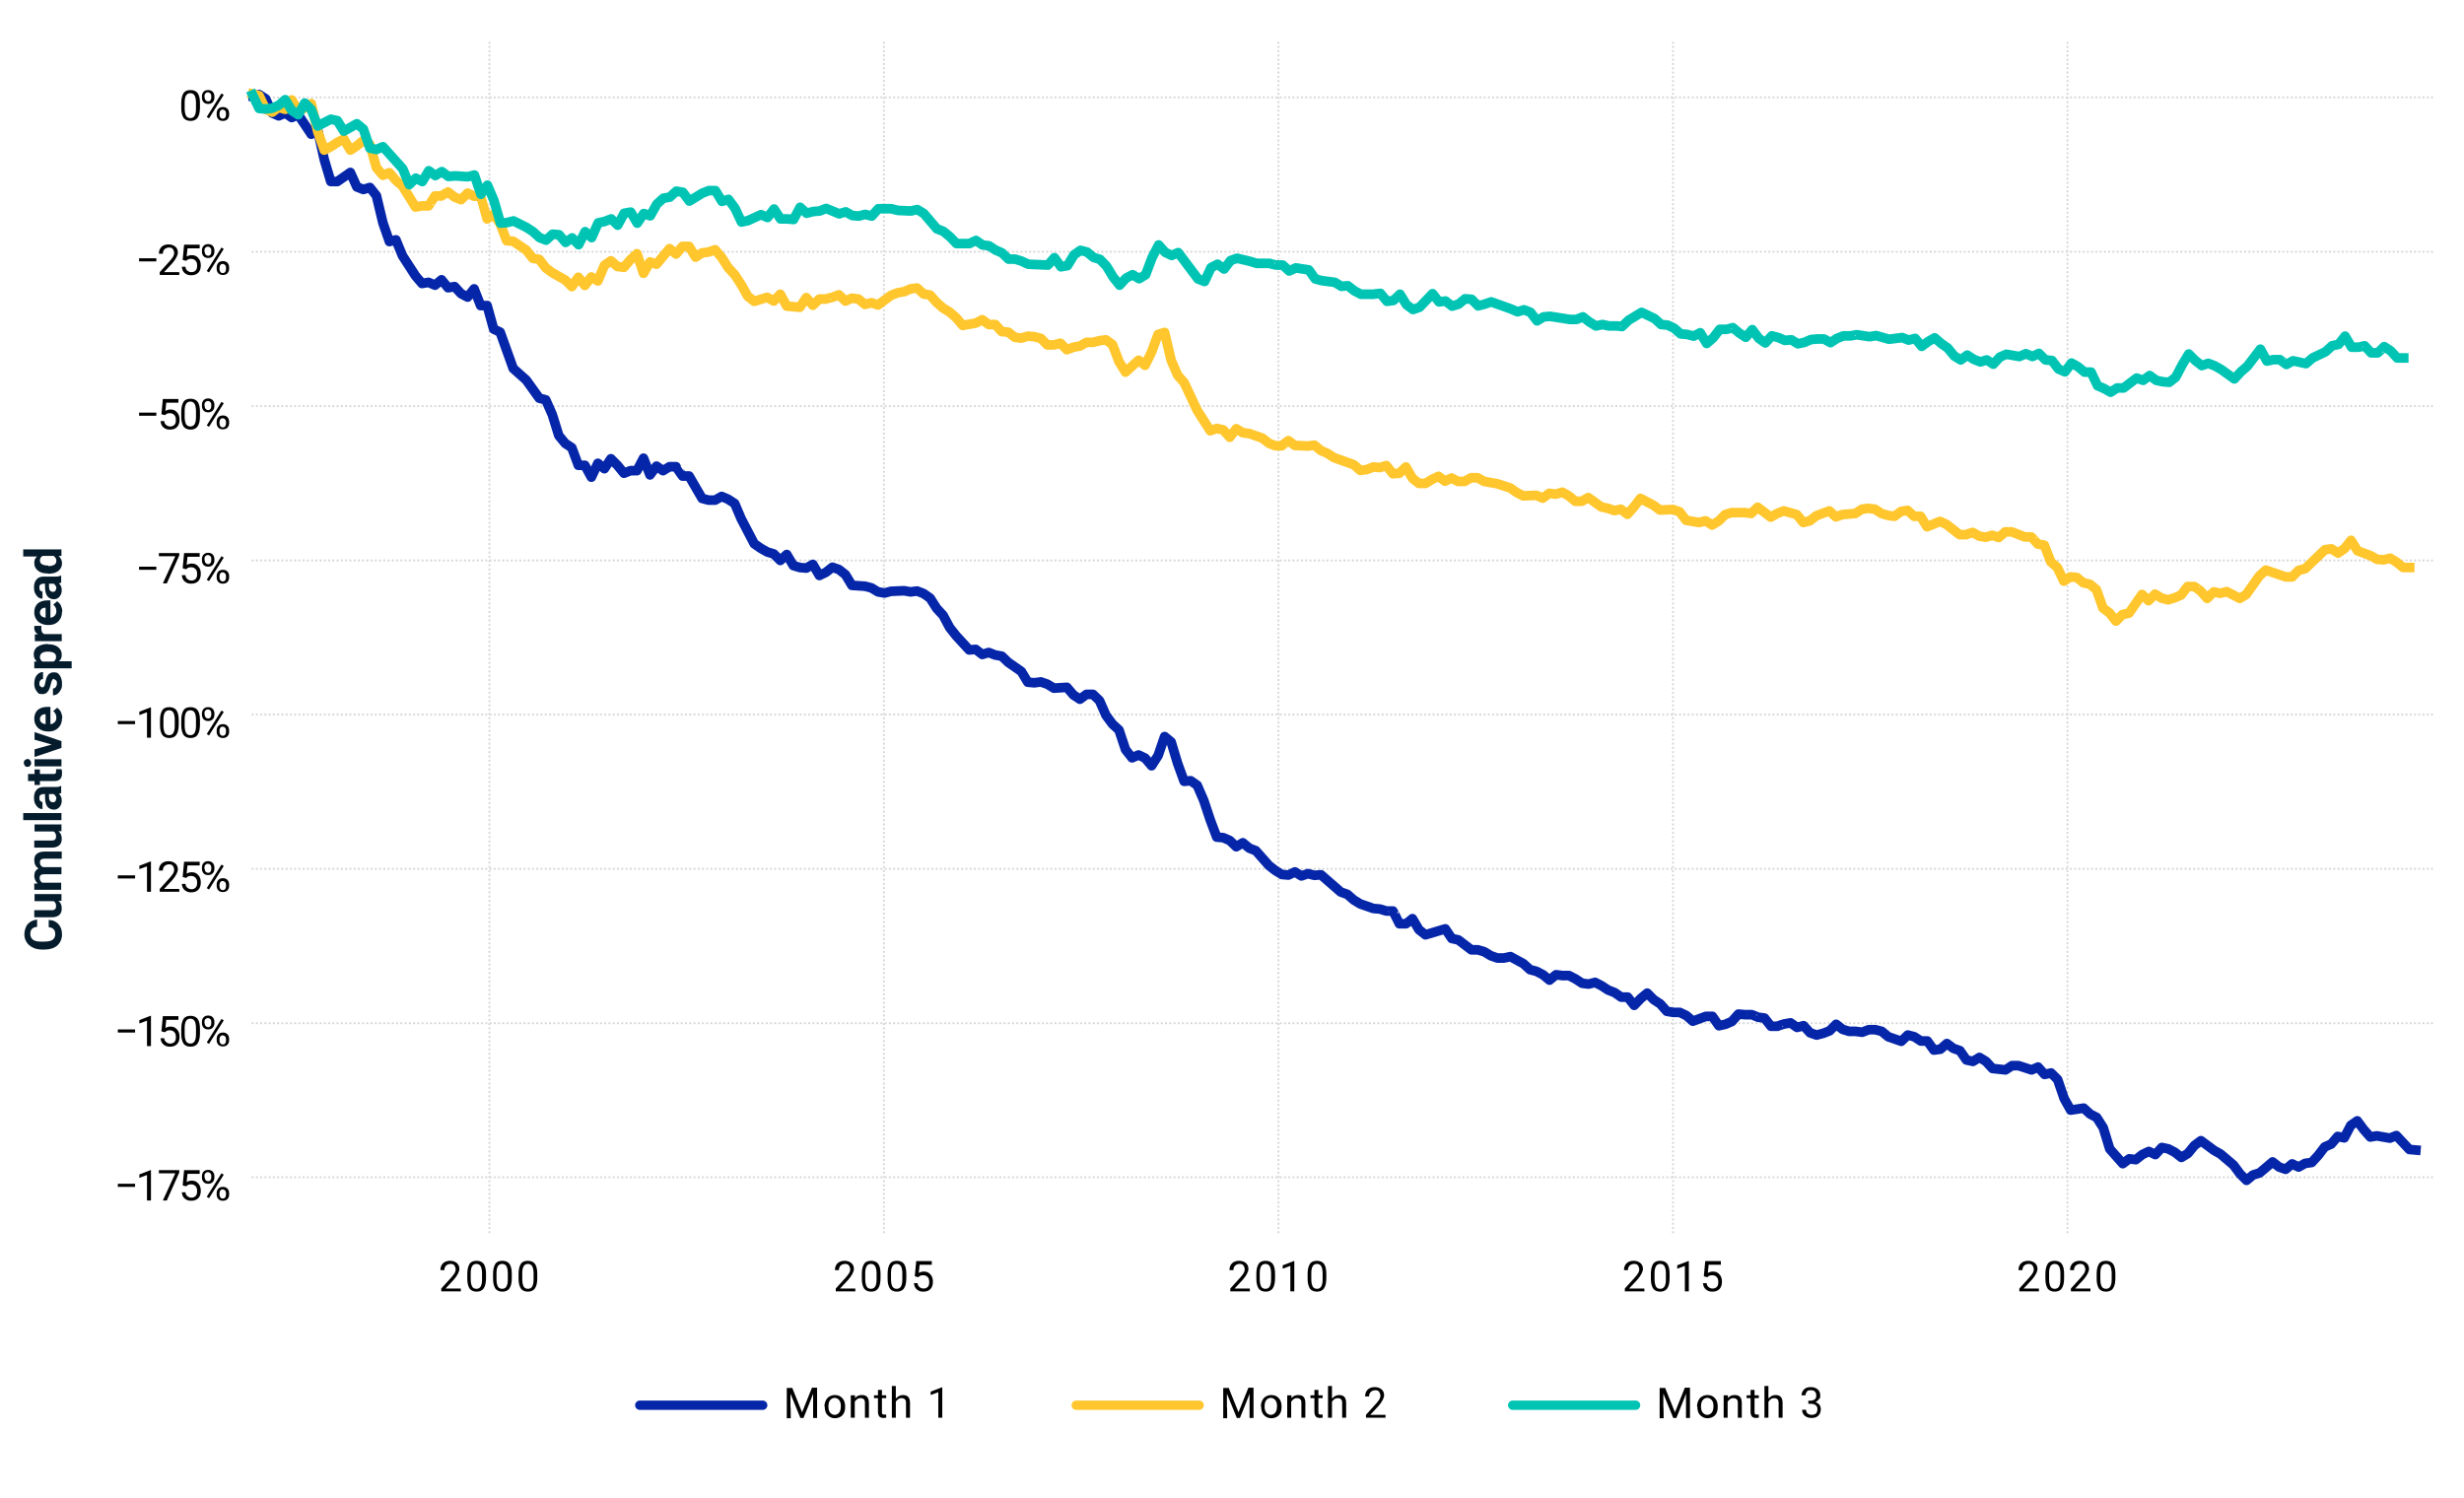 <?xml version="1.0" encoding="UTF-8"?>
<svg id="Layer_1" xmlns="http://www.w3.org/2000/svg" version="1.1" viewBox="0 0 870 529">
  <!-- Generator: Adobe Illustrator 29.1.0, SVG Export Plug-In . SVG Version: 2.1.0 Build 142)  -->
  <defs>
    <style>
      .st0, .st1, .st2, .st3, .st4, .st5, .st6 {
        fill: none;
        stroke-linejoin: round;
      }

      .st0, .st2, .st5 {
        stroke-width: 3.3px;
      }

      .st0, .st2, .st5, .st6 {
        stroke-linecap: round;
      }

      .st0, .st4 {
        stroke: #0626a9;
      }

      .st1, .st2 {
        stroke: #ffc62d;
      }

      .st1, .st3, .st4 {
        stroke-linecap: square;
        stroke-width: 3.4px;
      }

      .st7 {
        fill: #051c2c;
      }

      .st8 {
        isolation: isolate;
      }

      .st3, .st5 {
        stroke: #00c4b3;
      }

      .st6 {
        stroke: #d9d9d9;
        stroke-dasharray: 0 1.5;
        stroke-width: .8px;
      }
    </style>
  </defs>
  <g id="text_14">
    <g class="st8">
      <path class="st7" d="M17.4,324.9c1.4,0,2.5.6,3.3,1.5.8.9,1.2,2.1,1.2,3.6s-.6,2.9-1.7,3.9c-1.1.9-2.6,1.4-4.5,1.4h-.8c-1.2,0-2.3-.2-3.3-.7s-1.7-1.1-2.2-1.9c-.5-.8-.8-1.7-.8-2.8s.4-2.7,1.2-3.6,1.9-1.4,3.3-1.6v2.6c-.8,0-1.4.3-1.8.7-.4.4-.6,1-.6,1.8s.3,1.5.9,2,1.6.7,2.9.7h1c1.4,0,2.4-.2,3-.6.6-.4,1-1.1,1-2s-.2-1.4-.6-1.8-.9-.6-1.7-.7v-2.6Z"/>
      <path class="st7" d="M20.7,318.2c.8.6,1.1,1.5,1.1,2.6s-.3,1.8-.9,2.3c-.6.5-1.4.8-2.6.8h-6.2v-2.5h6.2c1,0,1.5-.5,1.5-1.4s-.3-1.5-.9-1.8h-6.7v-2.5h9.5v2.4h-1Z"/>
      <path class="st7" d="M12.2,312h1.1c-.8-.8-1.2-1.7-1.2-2.8s.5-2.1,1.5-2.5c-1-.7-1.5-1.6-1.5-2.9s.3-1.8.9-2.3c.6-.5,1.5-.8,2.7-.8h6.1v2.5h-6.1c-.5,0-.9.1-1.2.3s-.4.6-.4,1.1c0,.8.4,1.3,1.1,1.6h6.5s0,2.5,0,2.5h-6.1c-.6,0-.9.1-1.2.3s-.4.6-.4,1.1.3,1.2.9,1.6h6.7v2.5h-9.5v-2.4Z"/>
      <path class="st7" d="M20.7,293.6c.8.6,1.1,1.5,1.1,2.6s-.3,1.8-.9,2.3c-.6.5-1.4.8-2.6.8h-6.2v-2.5h6.2c1,0,1.5-.5,1.5-1.4s-.3-1.5-.9-1.8h-6.7v-2.5h9.5v2.4h-1Z"/>
      <path class="st7" d="M21.7,287.1v2.5h-13.5v-2.5h13.5Z"/>
      <path class="st7" d="M21.7,280c-.2.1-.5.2-.9.3.7.6,1,1.4,1,2.4s-.3,1.7-.8,2.3-1.2.9-2,.9-1.8-.4-2.3-1.1c-.5-.7-.8-1.8-.8-3.2v-1.2h-.5c-.4,0-.8.1-1.1.3s-.4.6-.4,1.1.1.8.3,1,.5.4.8.4v2.5c-.6,0-1.1-.2-1.5-.5s-.8-.8-1.1-1.4-.4-1.3-.4-2.1c0-1.2.3-2.1.9-2.8.6-.7,1.4-1,2.5-1h4.1c.9,0,1.6-.1,2-.4h.1v2.6ZM19.9,282.1c0-.4,0-.7-.3-1-.2-.3-.4-.6-.7-.7h-1.6v.9c0,1.3.4,1.9,1.3,2h.1c.3,0,.6-.1.8-.3s.3-.5.3-.9Z"/>
      <path class="st7" d="M9.9,273.3h2.3v-1.6h1.9v1.6h4.7c.4,0,.6,0,.8-.2s.2-.4.2-.8,0-.5,0-.7h1.9c.2.5.2,1,.2,1.5,0,1.8-.9,2.7-2.7,2.7h-5.1v1.4h-1.9v-1.4h-2.3v-2.5Z"/>
      <path class="st7" d="M9.7,270.8c-.4,0-.7-.1-.9-.4-.2-.3-.4-.6-.4-1s.1-.8.4-1,.6-.4.9-.4.7.1.9.4.4.6.4,1-.1.8-.4,1c-.2.3-.6.4-.9.4ZM21.7,268.1v2.5h-9.5v-2.5h9.5Z"/>
      <path class="st7" d="M18.6,263l-6.4-1.8v-2.7l9.5,3.2v2.4l-9.5,3.2v-2.7l6.4-1.8Z"/>
      <path class="st7" d="M21.9,253.6c0,1.4-.4,2.5-1.3,3.4-.9.9-2,1.3-3.4,1.3h-.2c-1,0-1.8-.2-2.6-.6s-1.3-.9-1.7-1.6c-.4-.7-.6-1.4-.6-2.3,0-1.3.4-2.3,1.2-3.1.8-.7,2-1.1,3.5-1.1h1v6.1c.6,0,1.1-.3,1.5-.7.4-.4.6-.9.6-1.6,0-1-.4-1.7-1.1-2.3l1.4-1.2c.5.4,1,.9,1.3,1.5.3.7.5,1.4.5,2.2ZM14.1,253.9c0,.5.2.9.5,1.2.3.3.8.5,1.5.6v-3.5h-.2c-.6,0-1,.2-1.3.5-.3.3-.5.7-.5,1.2Z"/>
      <path class="st7" d="M19.1,239.7c-.3,0-.6.2-.7.5-.2.3-.3.8-.5,1.5-.5,2.3-1.4,3.4-2.9,3.4s-1.5-.3-2.1-1.1c-.6-.7-.8-1.6-.8-2.7s.3-2.2.9-2.9c.6-.7,1.3-1.1,2.2-1.1v2.5c-.4,0-.7.1-.9.4-.2.2-.4.6-.4,1.1s0,.8.3,1,.4.4.7.4.5-.1.7-.4c.2-.3.3-.7.4-1.3s.3-1.2.4-1.6c.5-1.3,1.3-2,2.6-2s1.6.4,2.1,1.1c.5.7.8,1.7.8,2.9s-.1,1.5-.4,2.1c-.3.6-.7,1.1-1.2,1.5-.5.4-1,.5-1.6.5v-2.4c.5,0,.8-.2,1-.5s.4-.7.4-1.2,0-.9-.3-1.1c-.2-.2-.4-.4-.7-.4Z"/>
      <path class="st7" d="M17,227.5c1.5,0,2.6.3,3.5,1,.9.7,1.3,1.6,1.3,2.7s-.3,1.7-1,2.3h4.5v2.5h-13.2v-2.4h.9c-.7-.7-1.1-1.5-1.1-2.5s.4-2.1,1.3-2.7,2.1-1,3.6-1h.1ZM16.8,230.1c-.9,0-1.6.2-2,.5s-.7.8-.7,1.4.3,1.3.9,1.6h3.9c.6-.3.9-.9.9-1.7,0-1.2-1-1.8-3-1.8Z"/>
      <path class="st7" d="M14.6,221.1c0,.3,0,.7,0,.9,0,1,.3,1.6,1,1.9h6.2v2.5h-9.5v-2.4h1.1c-.9-.6-1.3-1.3-1.3-2.2s0-.5.1-.8h2.4Z"/>
      <path class="st7" d="M21.9,216c0,1.4-.4,2.5-1.3,3.4-.9.9-2,1.3-3.4,1.3h-.2c-1,0-1.8-.2-2.6-.6s-1.3-.9-1.7-1.6c-.4-.7-.6-1.4-.6-2.3,0-1.3.4-2.3,1.2-3.1.8-.7,2-1.1,3.5-1.1h1v6.1c.6,0,1.1-.3,1.5-.7.4-.4.6-.9.6-1.6,0-1-.4-1.7-1.1-2.3l1.4-1.2c.5.4,1,.9,1.3,1.5.3.7.5,1.4.5,2.2ZM14.1,216.3c0,.5.2.9.5,1.2.3.3.8.5,1.5.6v-3.5h-.2c-.6,0-1,.2-1.3.5-.3.3-.5.7-.5,1.2Z"/>
      <path class="st7" d="M21.7,205.7c-.2.1-.5.2-.9.3.7.6,1,1.4,1,2.4s-.3,1.7-.8,2.3-1.2.9-2,.9-1.8-.4-2.3-1.1c-.5-.7-.8-1.8-.8-3.2v-1.2h-.5c-.4,0-.8.1-1.1.3s-.4.6-.4,1.1.1.8.3,1,.5.4.8.4v2.5c-.6,0-1.1-.2-1.5-.5s-.8-.8-1.1-1.4-.4-1.3-.4-2.1c0-1.2.3-2.1.9-2.8.6-.7,1.4-1,2.5-1h4.1c.9,0,1.6-.1,2-.4h.1v2.6ZM19.9,207.8c0-.4,0-.7-.3-1-.2-.3-.4-.6-.7-.7h-1.6v.9c0,1.3.4,1.9,1.3,2h.1c.3,0,.6-.1.8-.3s.3-.5.3-.9Z"/>
      <path class="st7" d="M16.9,202.5c-1.5,0-2.7-.3-3.5-1-.9-.7-1.3-1.6-1.3-2.7s.3-1.7,1-2.3h-4.9v-2.5h13.5v2.3h-1c.8.8,1.2,1.6,1.2,2.6s-.4,2-1.3,2.7c-.9.7-2.1,1-3.7,1ZM17.1,199.9c.9,0,1.6-.2,2.1-.5s.7-.8.7-1.4-.3-1.3-1-1.7h-3.8c-.7.3-1,.9-1,1.6,0,1.2,1,1.8,3,1.8Z"/>
    </g>
  </g>
  <g>
    <path class="st6" d="M172.8,435.1V14"/>
    <g id="text_1">
      <g class="st8">
        <path d="M162.8,456h-7v-1l3.7-4.1c.5-.6.9-1.1,1.1-1.5.2-.4.3-.8.3-1.2s-.2-1-.5-1.4c-.3-.4-.8-.5-1.3-.5s-1.2.2-1.6.6c-.4.4-.6.9-.6,1.6h-1.4c0-1,.3-1.8.9-2.4.6-.6,1.5-.9,2.5-.9s1.8.3,2.4.8c.6.5.9,1.2.9,2.1s-.7,2.3-2,3.8l-2.9,3.1h5.4v1.1Z"/>
        <path d="M171.6,451.4c0,1.6-.3,2.8-.8,3.5-.5.8-1.4,1.2-2.5,1.2s-2-.4-2.5-1.1c-.5-.8-.8-1.9-.8-3.4v-1.8c0-1.6.3-2.7.8-3.5s1.4-1.1,2.5-1.1,2,.4,2.5,1.1c.5.7.8,1.9.8,3.4v1.8ZM170.2,449.6c0-1.1-.2-2-.5-2.5-.3-.5-.8-.8-1.5-.8s-1.2.3-1.5.8c-.3.5-.5,1.3-.5,2.4v2.2c0,1.2.2,2,.5,2.6.3.5.8.8,1.5.8s1.2-.3,1.5-.8c.3-.5.5-1.3.5-2.4v-2.2Z"/>
        <path d="M180.7,451.4c0,1.6-.3,2.8-.8,3.5-.5.8-1.4,1.2-2.5,1.2s-2-.4-2.5-1.1c-.5-.8-.8-1.9-.8-3.4v-1.8c0-1.6.3-2.7.8-3.5s1.4-1.1,2.5-1.1,2,.4,2.5,1.1c.5.7.8,1.9.8,3.4v1.8ZM179.3,449.6c0-1.1-.2-2-.5-2.5-.3-.5-.8-.8-1.5-.8s-1.2.3-1.5.8c-.3.5-.5,1.3-.5,2.4v2.2c0,1.2.2,2,.5,2.6.3.5.8.8,1.5.8s1.2-.3,1.5-.8c.3-.5.5-1.3.5-2.4v-2.2Z"/>
        <path d="M189.7,451.4c0,1.6-.3,2.8-.8,3.5-.5.8-1.4,1.2-2.5,1.2s-2-.4-2.5-1.1c-.5-.8-.8-1.9-.8-3.4v-1.8c0-1.6.3-2.7.8-3.5s1.4-1.1,2.5-1.1,2,.4,2.5,1.1c.5.7.8,1.9.8,3.4v1.8ZM188.4,449.6c0-1.1-.2-2-.5-2.5-.3-.5-.8-.8-1.5-.8s-1.2.3-1.5.8c-.3.5-.5,1.3-.5,2.4v2.2c0,1.2.2,2,.5,2.6.3.5.8.8,1.5.8s1.2-.3,1.5-.8c.3-.5.5-1.3.5-2.4v-2.2Z"/>
      </g>
    </g>
    <path class="st6" d="M312.1,435.1V14"/>
    <g id="text_2">
      <g class="st8">
        <path d="M302.1,456h-7v-1l3.7-4.1c.5-.6.9-1.1,1.1-1.5.2-.4.3-.8.3-1.2s-.2-1-.5-1.4c-.3-.4-.8-.5-1.3-.5s-1.2.2-1.6.6c-.4.4-.6.9-.6,1.6h-1.4c0-1,.3-1.8.9-2.4.6-.6,1.5-.9,2.5-.9s1.8.3,2.4.8c.6.5.9,1.2.9,2.1s-.7,2.3-2,3.8l-2.9,3.1h5.4v1.1Z"/>
        <path d="M310.9,451.4c0,1.6-.3,2.8-.8,3.5-.5.8-1.4,1.2-2.5,1.2s-2-.4-2.5-1.1c-.5-.8-.8-1.9-.8-3.4v-1.8c0-1.6.3-2.7.8-3.5s1.4-1.1,2.5-1.1,2,.4,2.5,1.1c.5.7.8,1.9.8,3.4v1.8ZM309.5,449.6c0-1.1-.2-2-.5-2.5-.3-.5-.8-.8-1.5-.8s-1.2.3-1.5.8c-.3.5-.5,1.3-.5,2.4v2.2c0,1.2.2,2,.5,2.6.3.5.8.8,1.5.8s1.2-.3,1.5-.8c.3-.5.5-1.3.5-2.4v-2.2Z"/>
        <path d="M320,451.4c0,1.6-.3,2.8-.8,3.5-.5.8-1.4,1.2-2.5,1.2s-2-.4-2.5-1.1c-.5-.8-.8-1.9-.8-3.4v-1.8c0-1.6.3-2.7.8-3.5s1.4-1.1,2.5-1.1,2,.4,2.5,1.1c.5.7.8,1.9.8,3.4v1.8ZM318.6,449.6c0-1.1-.2-2-.5-2.5-.3-.5-.8-.8-1.5-.8s-1.2.3-1.5.8c-.3.5-.5,1.3-.5,2.4v2.2c0,1.2.2,2,.5,2.6.3.5.8.8,1.5.8s1.2-.3,1.5-.8c.3-.5.5-1.3.5-2.4v-2.2Z"/>
        <path d="M323,450.6l.5-5.3h5.5v1.3h-4.3l-.3,2.9c.5-.3,1.1-.5,1.8-.5,1,0,1.7.3,2.3,1,.6.6.9,1.5.9,2.6s-.3,2-.9,2.6c-.6.6-1.4.9-2.5.9s-1.7-.3-2.3-.8c-.6-.5-.9-1.2-1-2.2h1.3c0,.6.3,1.1.7,1.4.4.3.8.5,1.4.5s1.1-.2,1.5-.6c.4-.4.5-1,.5-1.8s-.2-1.3-.6-1.7c-.4-.4-.9-.6-1.5-.6s-1.1.1-1.4.4l-.4.3-1.1-.3Z"/>
      </g>
    </g>
    <path class="st6" d="M451.4,435.1V14"/>
    <g id="text_3">
      <g class="st8">
        <path d="M441.4,456h-7v-1l3.7-4.1c.5-.6.9-1.1,1.1-1.5.2-.4.3-.8.3-1.2s-.2-1-.5-1.4c-.3-.4-.8-.5-1.3-.5s-1.2.2-1.6.6c-.4.4-.6.9-.6,1.6h-1.4c0-1,.3-1.8.9-2.4.6-.6,1.5-.9,2.5-.9s1.8.3,2.4.8c.6.5.9,1.2.9,2.1s-.7,2.3-2,3.8l-2.9,3.1h5.4v1.1Z"/>
        <path d="M450.2,451.4c0,1.6-.3,2.8-.8,3.5-.5.8-1.4,1.2-2.5,1.2s-2-.4-2.5-1.1c-.5-.8-.8-1.9-.8-3.4v-1.8c0-1.6.3-2.7.8-3.5s1.4-1.1,2.5-1.1,2,.4,2.5,1.1c.5.7.8,1.9.8,3.4v1.8ZM448.8,449.6c0-1.1-.2-2-.5-2.5-.3-.5-.8-.8-1.5-.8s-1.2.3-1.5.8c-.3.5-.5,1.3-.5,2.4v2.2c0,1.2.2,2,.5,2.6.3.5.8.8,1.5.8s1.2-.3,1.5-.8c.3-.5.5-1.3.5-2.4v-2.2Z"/>
        <path d="M457,456h-1.4v-9l-2.7,1v-1.2l3.9-1.5h.2v10.7Z"/>
        <path d="M468.3,451.4c0,1.6-.3,2.8-.8,3.5-.5.8-1.4,1.2-2.5,1.2s-2-.4-2.5-1.1c-.5-.8-.8-1.9-.8-3.4v-1.8c0-1.6.3-2.7.8-3.5s1.4-1.1,2.5-1.1,2,.4,2.5,1.1c.5.7.8,1.9.8,3.4v1.8ZM467,449.6c0-1.1-.2-2-.5-2.5-.3-.5-.8-.8-1.5-.8s-1.2.3-1.5.8c-.3.5-.5,1.3-.5,2.4v2.2c0,1.2.2,2,.5,2.6.3.5.8.8,1.5.8s1.2-.3,1.5-.8c.3-.5.5-1.3.5-2.4v-2.2Z"/>
      </g>
    </g>
    <path class="st6" d="M590.7,435.1V14"/>
    <g id="text_4">
      <g class="st8">
        <path d="M580.7,456h-7v-1l3.7-4.1c.5-.6.9-1.1,1.1-1.5.2-.4.3-.8.3-1.2s-.2-1-.5-1.4c-.3-.4-.8-.5-1.3-.5s-1.2.2-1.6.6c-.4.4-.6.9-.6,1.6h-1.4c0-1,.3-1.8.9-2.4.6-.6,1.5-.9,2.5-.9s1.8.3,2.4.8c.6.5.9,1.2.9,2.1s-.7,2.3-2,3.8l-2.9,3.1h5.4v1.1Z"/>
        <path d="M589.5,451.4c0,1.6-.3,2.8-.8,3.5-.5.8-1.4,1.2-2.5,1.2s-2-.4-2.5-1.1c-.5-.8-.8-1.9-.8-3.4v-1.8c0-1.6.3-2.7.8-3.5s1.4-1.1,2.5-1.1,2,.4,2.5,1.1c.5.7.8,1.9.8,3.4v1.8ZM588.2,449.6c0-1.1-.2-2-.5-2.5-.3-.5-.8-.8-1.5-.8s-1.2.3-1.5.8c-.3.5-.5,1.3-.5,2.4v2.2c0,1.2.2,2,.5,2.6.3.5.8.8,1.5.8s1.2-.3,1.5-.8c.3-.5.5-1.3.5-2.4v-2.2Z"/>
        <path d="M596.3,456h-1.4v-9l-2.7,1v-1.2l3.9-1.5h.2v10.7Z"/>
        <path d="M601.6,450.6l.5-5.3h5.5v1.3h-4.3l-.3,2.9c.5-.3,1.1-.5,1.8-.5,1,0,1.7.3,2.3,1,.6.6.9,1.5.9,2.6s-.3,2-.9,2.6c-.6.6-1.4.9-2.5.9s-1.7-.3-2.3-.8c-.6-.5-.9-1.2-1-2.2h1.3c0,.6.3,1.1.7,1.4.4.3.8.5,1.4.5s1.1-.2,1.5-.6c.4-.4.5-1,.5-1.8s-.2-1.3-.6-1.7c-.4-.4-.9-.6-1.5-.6s-1.1.1-1.4.4l-.4.3-1.1-.3Z"/>
      </g>
    </g>
    <path class="st6" d="M730,435.1V14"/>
    <g id="text_5">
      <g class="st8">
        <path d="M720,456h-7v-1l3.7-4.1c.5-.6.9-1.1,1.1-1.5.2-.4.3-.8.3-1.2s-.2-1-.5-1.4c-.3-.4-.8-.5-1.3-.5s-1.2.2-1.6.6c-.4.4-.6.9-.6,1.6h-1.4c0-1,.3-1.8.9-2.4.6-.6,1.5-.9,2.5-.9s1.8.3,2.4.8c.6.5.9,1.2.9,2.1s-.7,2.3-2,3.8l-2.9,3.1h5.4v1.1Z"/>
        <path d="M728.8,451.4c0,1.6-.3,2.8-.8,3.5-.5.8-1.4,1.2-2.5,1.2s-2-.4-2.5-1.1c-.5-.8-.8-1.9-.8-3.4v-1.8c0-1.6.3-2.7.8-3.5s1.4-1.1,2.5-1.1,2,.4,2.5,1.1c.5.7.8,1.9.8,3.4v1.8ZM727.5,449.6c0-1.1-.2-2-.5-2.5-.3-.5-.8-.8-1.5-.8s-1.2.3-1.5.8c-.3.5-.5,1.3-.5,2.4v2.2c0,1.2.2,2,.5,2.6.3.5.8.8,1.5.8s1.2-.3,1.5-.8c.3-.5.5-1.3.5-2.4v-2.2Z"/>
        <path d="M738.2,456h-7v-1l3.7-4.1c.5-.6.9-1.1,1.1-1.5.2-.4.3-.8.3-1.2s-.2-1-.5-1.4c-.3-.4-.8-.5-1.3-.5s-1.2.2-1.6.6c-.4.4-.6.9-.6,1.6h-1.4c0-1,.3-1.8.9-2.4.6-.6,1.5-.9,2.5-.9s1.8.3,2.4.8c.6.5.9,1.2.9,2.1s-.7,2.3-2,3.8l-2.9,3.1h5.4v1.1Z"/>
        <path d="M746.9,451.4c0,1.6-.3,2.8-.8,3.5-.5.8-1.4,1.2-2.5,1.2s-2-.4-2.5-1.1c-.5-.8-.8-1.9-.8-3.4v-1.8c0-1.6.3-2.7.8-3.5s1.4-1.1,2.5-1.1,2,.4,2.5,1.1c.5.7.8,1.9.8,3.4v1.8ZM745.6,449.6c0-1.1-.2-2-.5-2.5-.3-.5-.8-.8-1.5-.8s-1.2.3-1.5.8c-.3.5-.5,1.3-.5,2.4v2.2c0,1.2.2,2,.5,2.6.3.5.8.8,1.5.8s1.2-.3,1.5-.8c.3-.5.5-1.3.5-2.4v-2.2Z"/>
      </g>
    </g>
    <path class="st6" d="M89.2,415.7h770.8"/>
    <g id="text_6">
      <g class="st8">
        <path d="M47.7,419.1h-6.1v-1.1h6.1v1.1Z"/>
        <path d="M53.3,423.9h-1.4v-9l-2.7,1v-1.2l3.9-1.5h.2v10.7Z"/>
        <path d="M63.3,414l-4.4,9.9h-1.4l4.4-9.6h-5.8v-1.1h7.2v.8Z"/>
        <path d="M64.5,418.5l.5-5.3h5.5v1.3h-4.3l-.3,2.9c.5-.3,1.1-.5,1.8-.5,1,0,1.7.3,2.3,1,.6.6.9,1.5.9,2.6s-.3,2-.9,2.6c-.6.6-1.4.9-2.5.9s-1.7-.3-2.3-.8c-.6-.5-.9-1.2-1-2.2h1.3c0,.6.3,1.1.7,1.4.4.3.8.5,1.4.5s1.1-.2,1.5-.6c.4-.4.5-1,.5-1.8s-.2-1.3-.6-1.7c-.4-.4-.9-.6-1.5-.6s-1.1.1-1.4.4l-.4.3-1.1-.3Z"/>
        <path d="M71.3,415.3c0-.6.2-1.2.6-1.6.4-.4.9-.6,1.6-.6s1.2.2,1.6.6c.4.4.6,1,.6,1.6v.5c0,.6-.2,1.2-.6,1.6s-.9.6-1.6.6-1.2-.2-1.6-.6c-.4-.4-.6-1-.6-1.6v-.5ZM72.3,415.8c0,.4.1.7.3.9.2.2.5.4.9.4s.6-.1.8-.4c.2-.2.3-.6.3-1v-.5c0-.4-.1-.7-.3-.9s-.5-.4-.9-.4-.6.1-.9.4-.3.6-.3,1v.5ZM73.8,423.1l-.8-.5,5.2-8.3.8.5-5.2,8.3ZM76.5,421.3c0-.6.2-1.2.6-1.6.4-.4.9-.6,1.6-.6s1.2.2,1.6.6.6,1,.6,1.6v.5c0,.6-.2,1.2-.6,1.6-.4.4-.9.6-1.6.6s-1.2-.2-1.6-.6c-.4-.4-.6-1-.6-1.6v-.5ZM77.5,421.8c0,.4.1.7.3,1s.5.4.9.4.6-.1.8-.4c.2-.2.3-.6.3-1v-.5c0-.4-.1-.7-.3-.9-.2-.2-.5-.4-.9-.4s-.6.1-.8.4c-.2.2-.3.6-.3,1v.5Z"/>
      </g>
    </g>
    <path class="st6" d="M89.2,361.3h770.8"/>
    <g>
      <path d="M47.7,364.6h-6.1v-1.1h6.1v1.1Z"/>
      <path d="M53.3,369.4h-1.4v-9l-2.7,1v-1.2l3.9-1.5h.2v10.7Z"/>
      <path d="M57,364.1l.5-5.3h5.5v1.3h-4.3l-.3,2.9c.5-.3,1.1-.5,1.8-.5,1,0,1.7.3,2.3,1,.6.6.9,1.5.9,2.6s-.3,2-.9,2.6c-.6.6-1.4.9-2.5.9s-1.7-.3-2.3-.8c-.6-.5-.9-1.2-1-2.2h1.3c0,.6.3,1.1.7,1.4.4.3.8.5,1.4.5s1.1-.2,1.5-.6c.4-.4.5-1,.5-1.8s-.2-1.3-.6-1.7c-.4-.4-.9-.6-1.5-.6s-1.1.1-1.4.4l-.4.3-1.1-.3Z"/>
      <path d="M70.6,364.9c0,1.6-.3,2.8-.8,3.5-.5.8-1.4,1.2-2.5,1.2s-2-.4-2.5-1.1c-.5-.8-.8-1.9-.8-3.4v-1.8c0-1.6.3-2.7.8-3.5s1.4-1.1,2.5-1.1,2,.4,2.5,1.1c.5.7.8,1.9.8,3.4v1.8ZM69.2,363c0-1.1-.2-2-.5-2.5-.3-.5-.8-.8-1.5-.8s-1.2.3-1.5.8c-.3.5-.5,1.3-.5,2.4v2.2c0,1.2.2,2,.5,2.6.3.5.8.8,1.5.8s1.2-.3,1.5-.8c.3-.5.5-1.3.5-2.4v-2.2Z"/>
      <path d="M71.3,360.8c0-.6.2-1.2.6-1.6.4-.4.9-.6,1.6-.6s1.2.2,1.6.6c.4.4.6,1,.6,1.6v.5c0,.6-.2,1.2-.6,1.6s-.9.6-1.6.6-1.2-.2-1.6-.6c-.4-.4-.6-1-.6-1.6v-.5ZM72.3,361.4c0,.4.1.7.3.9.2.2.5.4.9.4s.6-.1.8-.4c.2-.2.3-.6.3-1v-.5c0-.4-.1-.7-.3-.9s-.5-.4-.9-.4-.6.1-.9.4-.3.6-.3,1v.5ZM73.8,368.6l-.8-.5,5.2-8.3.8.5-5.2,8.3ZM76.5,366.8c0-.6.2-1.2.6-1.6.4-.4.9-.6,1.6-.6s1.2.2,1.6.6.6,1,.6,1.6v.5c0,.6-.2,1.2-.6,1.6-.4.4-.9.6-1.6.6s-1.2-.2-1.6-.6c-.4-.4-.6-1-.6-1.6v-.5ZM77.5,367.4c0,.4.1.7.3,1s.5.4.9.4.6-.1.8-.4c.2-.2.3-.6.3-1v-.5c0-.4-.1-.7-.3-.9-.2-.2-.5-.4-.9-.4s-.6.1-.8.4c-.2.2-.3.6-.3,1v.5Z"/>
    </g>
    <path class="st6" d="M89.2,306.8h770.8"/>
    <g id="text_8">
      <g class="st8">
        <path d="M47.7,310.2h-6.1v-1.1h6.1v1.1Z"/>
        <path d="M53.3,314.9h-1.4v-9l-2.7,1v-1.2l3.9-1.5h.2v10.7Z"/>
        <path d="M63.4,314.9h-7v-1l3.7-4.1c.5-.6.9-1.1,1.1-1.5.2-.4.3-.8.3-1.2s-.2-1-.5-1.4c-.3-.4-.8-.5-1.3-.5s-1.2.2-1.6.6c-.4.4-.6.9-.6,1.6h-1.4c0-1,.3-1.8.9-2.4.6-.6,1.5-.9,2.5-.9s1.8.3,2.4.8c.6.5.9,1.2.9,2.1s-.7,2.3-2,3.8l-2.9,3.1h5.4v1.1Z"/>
        <path d="M64.5,309.6l.5-5.3h5.5v1.3h-4.3l-.3,2.9c.5-.3,1.1-.5,1.8-.5,1,0,1.7.3,2.3,1,.6.6.9,1.5.9,2.6s-.3,2-.9,2.6c-.6.6-1.4.9-2.5.9s-1.7-.3-2.3-.8c-.6-.5-.9-1.2-1-2.2h1.3c0,.6.3,1.1.7,1.4.4.3.8.5,1.4.5s1.1-.2,1.5-.6c.4-.4.5-1,.5-1.8s-.2-1.3-.6-1.7c-.4-.4-.9-.6-1.5-.6s-1.1.1-1.4.4l-.4.3-1.1-.3Z"/>
        <path d="M71.3,306.3c0-.6.2-1.2.6-1.6.4-.4.9-.6,1.6-.6s1.2.2,1.6.6c.4.4.6,1,.6,1.6v.5c0,.6-.2,1.2-.6,1.6s-.9.6-1.6.6-1.2-.2-1.6-.6c-.4-.4-.6-1-.6-1.6v-.5ZM72.3,306.9c0,.4.1.7.3.9.2.2.5.4.9.4s.6-.1.8-.4c.2-.2.3-.6.3-1v-.5c0-.4-.1-.7-.3-.9s-.5-.4-.9-.4-.6.1-.9.4-.3.6-.3,1v.5ZM73.8,314.1l-.8-.5,5.2-8.3.8.5-5.2,8.3ZM76.5,312.3c0-.6.2-1.2.6-1.6.4-.4.9-.6,1.6-.6s1.2.2,1.6.6.6,1,.6,1.6v.5c0,.6-.2,1.2-.6,1.6-.4.4-.9.6-1.6.6s-1.2-.2-1.6-.6c-.4-.4-.6-1-.6-1.6v-.5ZM77.5,312.9c0,.4.1.7.3,1s.5.4.9.4.6-.1.8-.4c.2-.2.3-.6.3-1v-.5c0-.4-.1-.7-.3-.9-.2-.2-.5-.4-.9-.4s-.6.1-.8.4c-.2.2-.3.6-.3,1v.5Z"/>
      </g>
    </g>
    <path class="st6" d="M89.2,252.3h770.8"/>
    <g id="text_9">
      <g class="st8">
        <path d="M47.7,255.7h-6.1v-1.1h6.1v1.1Z"/>
        <path d="M53.3,260.5h-1.4v-9l-2.7,1v-1.2l3.9-1.5h.2v10.7Z"/>
        <path d="M63.1,255.9c0,1.6-.3,2.8-.8,3.5-.5.8-1.4,1.2-2.5,1.2s-2-.4-2.5-1.1c-.5-.8-.8-1.9-.8-3.4v-1.8c0-1.6.3-2.7.8-3.5s1.4-1.1,2.5-1.1,2,.4,2.5,1.1c.5.7.8,1.9.8,3.4v1.8ZM61.7,254.1c0-1.1-.2-2-.5-2.5-.3-.5-.8-.8-1.5-.8s-1.2.3-1.5.8c-.3.5-.5,1.3-.5,2.4v2.2c0,1.2.2,2,.5,2.6.3.5.8.8,1.5.8s1.2-.3,1.5-.8c.3-.5.5-1.3.5-2.4v-2.2Z"/>
        <path d="M70.6,255.9c0,1.6-.3,2.8-.8,3.5-.5.8-1.4,1.2-2.5,1.2s-2-.4-2.5-1.1c-.5-.8-.8-1.9-.8-3.4v-1.8c0-1.6.3-2.7.8-3.5s1.4-1.1,2.5-1.1,2,.4,2.5,1.1c.5.7.8,1.9.8,3.4v1.8ZM69.2,254.1c0-1.1-.2-2-.5-2.5-.3-.5-.8-.8-1.5-.8s-1.2.3-1.5.8c-.3.5-.5,1.3-.5,2.4v2.2c0,1.2.2,2,.5,2.6.3.5.8.8,1.5.8s1.2-.3,1.5-.8c.3-.5.5-1.3.5-2.4v-2.2Z"/>
        <path d="M71.3,251.9c0-.6.2-1.2.6-1.6.4-.4.9-.6,1.6-.6s1.2.2,1.6.6c.4.4.6,1,.6,1.6v.5c0,.6-.2,1.2-.6,1.6s-.9.6-1.6.6-1.2-.2-1.6-.6c-.4-.4-.6-1-.6-1.6v-.5ZM72.3,252.4c0,.4.1.7.3.9.2.2.5.4.9.4s.6-.1.8-.4c.2-.2.3-.6.3-1v-.5c0-.4-.1-.7-.3-.9s-.5-.4-.9-.4-.6.1-.9.4-.3.6-.3,1v.5ZM73.8,259.7l-.8-.5,5.2-8.3.8.5-5.2,8.3ZM76.5,257.9c0-.6.2-1.2.6-1.6.4-.4.9-.6,1.6-.6s1.2.2,1.6.6.6,1,.6,1.6v.5c0,.6-.2,1.2-.6,1.6-.4.4-.9.6-1.6.6s-1.2-.2-1.6-.6c-.4-.4-.6-1-.6-1.6v-.5ZM77.5,258.4c0,.4.1.7.3,1s.5.4.9.4.6-.1.8-.4c.2-.2.3-.6.3-1v-.5c0-.4-.1-.7-.3-.9-.2-.2-.5-.4-.9-.4s-.6.1-.8.4c-.2.2-.3.6-.3,1v.5Z"/>
      </g>
    </g>
    <path class="st6" d="M89.2,197.9h770.8"/>
    <g id="text_10">
      <g class="st8">
        <path d="M55.2,201.2h-6.1v-1.1h6.1v1.1Z"/>
        <path d="M63.3,196.1l-4.4,9.9h-1.4l4.4-9.6h-5.8v-1.1h7.2v.8Z"/>
        <path d="M64.5,200.6l.5-5.3h5.5v1.3h-4.3l-.3,2.9c.5-.3,1.1-.5,1.8-.5,1,0,1.7.3,2.3,1,.6.6.9,1.5.9,2.6s-.3,2-.9,2.6c-.6.6-1.4.9-2.5.9s-1.7-.3-2.3-.8c-.6-.5-.9-1.2-1-2.2h1.3c0,.6.3,1.1.7,1.4.4.3.8.5,1.4.5s1.1-.2,1.5-.6c.4-.4.5-1,.5-1.8s-.2-1.3-.6-1.7c-.4-.4-.9-.6-1.5-.6s-1.1.1-1.4.4l-.4.3-1.1-.3Z"/>
        <path d="M71.3,197.4c0-.6.2-1.2.6-1.6.4-.4.9-.6,1.6-.6s1.2.2,1.6.6c.4.4.6,1,.6,1.6v.5c0,.6-.2,1.2-.6,1.6s-.9.6-1.6.6-1.2-.2-1.6-.6c-.4-.4-.6-1-.6-1.6v-.5ZM72.3,197.9c0,.4.1.7.3.9.2.2.5.4.9.4s.6-.1.8-.4c.2-.2.3-.6.3-1v-.5c0-.4-.1-.7-.3-.9s-.5-.4-.9-.4-.6.1-.9.4-.3.6-.3,1v.5ZM73.8,205.2l-.8-.5,5.2-8.3.8.5-5.2,8.3ZM76.5,203.4c0-.6.2-1.2.6-1.6.4-.4.9-.6,1.6-.6s1.2.2,1.6.6.6,1,.6,1.6v.5c0,.6-.2,1.2-.6,1.6-.4.4-.9.6-1.6.6s-1.2-.2-1.6-.6c-.4-.4-.6-1-.6-1.6v-.5ZM77.5,203.9c0,.4.1.7.3,1s.5.4.9.4.6-.1.8-.4c.2-.2.3-.6.3-1v-.5c0-.4-.1-.7-.3-.9-.2-.2-.5-.4-.9-.4s-.6.1-.8.4c-.2.2-.3.6-.3,1v.5Z"/>
      </g>
    </g>
    <path class="st6" d="M89.2,143.4h770.8"/>
    <g>
      <path d="M55.2,146.8h-6.1v-1.1h6.1v1.1Z"/>
      <path d="M57,146.2l.5-5.3h5.5v1.3h-4.3l-.3,2.9c.5-.3,1.1-.5,1.8-.5,1,0,1.7.3,2.3,1,.6.6.9,1.5.9,2.6s-.3,2-.9,2.6c-.6.6-1.4.9-2.5.9s-1.7-.3-2.3-.8c-.6-.5-.9-1.2-1-2.2h1.3c0,.6.3,1.1.7,1.4.4.3.8.5,1.4.5s1.1-.2,1.5-.6c.4-.4.5-1,.5-1.8s-.2-1.3-.6-1.7c-.4-.4-.9-.6-1.5-.6s-1.1.1-1.4.4l-.4.3-1.1-.3Z"/>
      <path d="M70.6,147c0,1.6-.3,2.8-.8,3.5-.5.8-1.4,1.2-2.5,1.2s-2-.4-2.5-1.1c-.5-.8-.8-1.9-.8-3.4v-1.8c0-1.6.3-2.7.8-3.5s1.4-1.1,2.5-1.1,2,.4,2.5,1.1c.5.7.8,1.9.8,3.4v1.8ZM69.2,145.1c0-1.1-.2-2-.5-2.5-.3-.5-.8-.8-1.5-.8s-1.2.3-1.5.8c-.3.5-.5,1.3-.5,2.4v2.2c0,1.2.2,2,.5,2.6.3.5.8.8,1.5.8s1.2-.3,1.5-.8c.3-.5.5-1.3.5-2.4v-2.2Z"/>
      <path d="M71.3,142.9c0-.6.2-1.2.6-1.6.4-.4.9-.6,1.6-.6s1.2.2,1.6.6c.4.4.6,1,.6,1.6v.5c0,.6-.2,1.2-.6,1.6s-.9.6-1.6.6-1.2-.2-1.6-.6c-.4-.4-.6-1-.6-1.6v-.5ZM72.3,143.5c0,.4.1.7.3.9.2.2.5.4.9.4s.6-.1.8-.4c.2-.2.3-.6.3-1v-.5c0-.4-.1-.7-.3-.9s-.5-.4-.9-.4-.6.1-.9.4-.3.6-.3,1v.5ZM73.8,150.7l-.8-.5,5.2-8.3.8.5-5.2,8.3ZM76.5,148.9c0-.6.2-1.2.6-1.6.4-.4.9-.6,1.6-.6s1.2.2,1.6.6.6,1,.6,1.6v.5c0,.6-.2,1.2-.6,1.6-.4.4-.9.6-1.6.6s-1.2-.2-1.6-.6c-.4-.4-.6-1-.6-1.6v-.5ZM77.5,149.5c0,.4.1.7.3,1s.5.4.9.4.6-.1.8-.4c.2-.2.3-.6.3-1v-.5c0-.4-.1-.7-.3-.9-.2-.2-.5-.4-.9-.4s-.6.1-.8.4c-.2.2-.3.6-.3,1v.5Z"/>
    </g>
    <path class="st6" d="M89.2,88.9h770.8"/>
    <g id="text_12">
      <g class="st8">
        <path d="M55.2,92.3h-6.1v-1.1h6.1v1.1Z"/>
        <path d="M63.4,97.1h-7v-1l3.7-4.1c.5-.6.9-1.1,1.1-1.5.2-.4.3-.8.3-1.2s-.2-1-.5-1.4c-.3-.4-.8-.5-1.3-.5s-1.2.2-1.6.6c-.4.4-.6.9-.6,1.6h-1.4c0-1,.3-1.8.9-2.4.6-.6,1.5-.9,2.5-.9s1.8.3,2.4.8c.6.5.9,1.2.9,2.1s-.7,2.3-2,3.8l-2.9,3.1h5.4v1.1Z"/>
        <path d="M64.5,91.7l.5-5.3h5.5v1.3h-4.3l-.3,2.9c.5-.3,1.1-.5,1.8-.5,1,0,1.7.3,2.3,1s.9,1.5.9,2.6-.3,2-.9,2.6c-.6.6-1.4.9-2.5.9s-1.7-.3-2.3-.8c-.6-.5-.9-1.2-1-2.2h1.3c0,.6.3,1.1.7,1.4.4.3.8.5,1.4.5s1.1-.2,1.5-.6c.4-.4.5-1,.5-1.8s-.2-1.3-.6-1.7c-.4-.4-.9-.6-1.5-.6s-1.1.1-1.4.4l-.4.3-1.1-.3Z"/>
        <path d="M71.3,88.4c0-.6.2-1.2.6-1.6.4-.4.9-.6,1.6-.6s1.2.2,1.6.6c.4.4.6,1,.6,1.6v.5c0,.6-.2,1.2-.6,1.6-.4.4-.9.6-1.6.6s-1.2-.2-1.6-.6-.6-1-.6-1.6v-.5ZM72.3,89c0,.4.1.7.3.9s.5.4.9.4.6-.1.8-.4c.2-.2.3-.6.3-1v-.5c0-.4-.1-.7-.3-.9s-.5-.4-.9-.4-.6.1-.9.4-.3.6-.3,1v.5ZM73.8,96.2l-.8-.5,5.2-8.3.8.5-5.2,8.3ZM76.5,94.4c0-.6.2-1.2.6-1.6.4-.4.9-.6,1.6-.6s1.2.2,1.6.6.6,1,.6,1.6v.5c0,.6-.2,1.2-.6,1.6-.4.4-.9.6-1.6.6s-1.2-.2-1.6-.6c-.4-.4-.6-1-.6-1.6v-.5ZM77.5,95c0,.4.1.7.3,1s.5.4.9.4.6-.1.8-.4c.2-.2.3-.6.3-1v-.5c0-.4-.1-.7-.3-.9-.2-.2-.5-.4-.9-.4s-.6.1-.8.4c-.2.2-.3.6-.3,1v.5Z"/>
      </g>
    </g>
    <path class="st6" d="M89.2,34.4h770.8"/>
    <g id="text_13">
      <g class="st8">
        <path d="M70.6,38c0,1.6-.3,2.8-.8,3.5-.5.8-1.4,1.2-2.5,1.2s-2-.4-2.5-1.1c-.5-.8-.8-1.9-.8-3.4v-1.8c0-1.6.3-2.7.8-3.5s1.4-1.1,2.5-1.1,2,.4,2.5,1.1.8,1.9.8,3.4v1.8ZM69.2,36.2c0-1.1-.2-2-.5-2.5-.3-.5-.8-.8-1.5-.8s-1.2.3-1.5.8-.5,1.3-.5,2.4v2.2c0,1.2.2,2,.5,2.6.3.5.8.8,1.5.8s1.2-.3,1.5-.8c.3-.5.5-1.3.5-2.4v-2.2Z"/>
        <path d="M71.3,34c0-.6.2-1.2.6-1.6.4-.4.9-.6,1.6-.6s1.2.2,1.6.6c.4.4.6,1,.6,1.6v.5c0,.6-.2,1.2-.6,1.6-.4.4-.9.6-1.6.6s-1.2-.2-1.6-.6-.6-1-.6-1.6v-.5ZM72.3,34.5c0,.4.1.7.3.9s.5.4.9.4.6-.1.8-.4c.2-.2.3-.6.3-1v-.5c0-.4-.1-.7-.3-.9s-.5-.4-.9-.4-.6.1-.9.4-.3.6-.3,1v.5ZM73.8,41.8l-.8-.5,5.2-8.3.8.5-5.2,8.3ZM76.5,40c0-.6.2-1.2.6-1.6.4-.4.9-.6,1.6-.6s1.2.2,1.6.6.6,1,.6,1.6v.5c0,.6-.2,1.2-.6,1.6-.4.4-.9.6-1.6.6s-1.2-.2-1.6-.6c-.4-.4-.6-1-.6-1.6v-.5ZM77.5,40.5c0,.4.1.7.3,1s.5.4.9.4.6-.1.8-.4c.2-.2.3-.6.3-1v-.5c0-.4-.1-.7-.3-.9-.2-.2-.5-.4-.9-.4s-.6.1-.8.4c-.2.2-.3.6-.3,1v.5Z"/>
      </g>
    </g>
    <g>
      <path class="st4" d="M89.2,33.8l2.3-.4,2.3,1.5,2.3,5,2.3,1,2.3-1,2.3,1.6,2.3-1,4.6,6.9,2.3-1.3,2.3,10.3,2.3,7.7h2.3c0,0,4.6-3.2,4.6-3.2l2.3,5.1,2.3.9,2.3-.7,2.3,2.9,2.3,9.6,2.3,6.6,2.3-.6,2.3,5.6,4.6,7.1,2.3,2.7,2.3-.4,2.3,1,2.3-1.9,2.3,2.8,2.3-.4,2.3,2.5,2.3,1.2,2.3-2.9,2.3,5.9h2.3s2.3,8.3,2.3,8.3l2.3,1.1,4.6,12.8,4.6,4.1,4.6,6.4,2.3.6,2.3,5.2,2.3,7.4,2.3,2.8,2.3,1.5,2.3,6.2h2.3s2.3,4.2,2.3,4.2l2.3-4.9,2.3,1.9,2.3-3.5,2.3,2.3,2.3,2.8,2.3-.9h2.3c0,0,2.3-4.4,2.3-4.4l2.3,5.9,2.3-3.1,2.3,1.6,2.3-1.4h2.3c0,.1,2.3,3.3,2.3,3.3h2.3c0,0,4.6,7.9,4.6,7.9l2.3.6h2.3c0,0,2.3-1.3,2.3-1.3l2.3,1,2.3,1.5,2.3,5.4,4.6,8.8,2.3,1.6,2.3,1.3,2.3.7,2.3,2.3,2.3-2.1,2.3,3.9,2.3.7,2.3.2,2.3-1.3,2.3,3.9,2.3-1.1,2.3-1.8,2.3.8,2.3,1.8,2.3,3.8,4.6.3,2.3.6,2.3,1.4,2.3.4,2.3-.6,4.6-.2,2.3.4,2.3-.3,2.3.9,2.3,1.6,2.3,3.6,2.3,2.5,2.3,4.3,2.3,2.9,4.6,5,2.3-.2,2.3,1.8,2.3-.7,2.3.9,2.3.4,2.3,2.2,4.6,3.2,2.3,3.8,2.3.2,2.3-.3,2.3.8,2.3,1.4,4.6-.3,2.3,2.7,2.3,1.5,2.3-1.7h2.3s2.3,2.2,2.3,2.2l2.3,5.2,2.3,3.1,2.3,2.1,2.3,6.9,2.3,2.9,2.3-1,2.3,1.1,2.3,2.7,2.3-3.6,2.3-6.7,2.3,1.9,2.3,7.6,2.3,6.3,2.3-.2,2.3,1.6,2.3,5.3,2.3,6.9,2.3,6.1,2.3.2,2.3,1,2.3,2.2,2.3-1.4,2.3,1.9,2.3.9,4.6,5.2,2.3,1.8,2.3,1.4,2.3.2,2.3-1.1,2.3,1.4,2.3-.8,2.3.6,2.3-.2,7,6.1,2.3.8,2.3,2,2.3,1.4,4.6,1.6,2.3.2,2.3.7h2.3c0-.1,2.3,4.5,2.3,4.5h2.3c0,.1,2.3-1.8,2.3-1.8l2.3,3.9,2.3,1.8,7-2.1,2.3,3.4,2.3.5,4.6,3.5h2.3s2.3.7,2.3.7l2.3,1.4,2.3.8h2.3s2.3-.5,2.3-.5l4.6,2.5,2.3,2.1,2.3.6,2.3,1.2,2.3,1.9,2.3-1.9,2.3.3h2.3s2.3,1.2,2.3,1.2l2.3,1.5,2.3.3,2.3-.6,2.3,1.2,2.3,1.5,2.3.9,2.3,1.6h2.3c0,0,2.3,2.9,2.3,2.9l2.3-2.4,2.3-1.9,2.3,2.3,2.3,1.5,2.3,2.6,2.3.4h2.3c0,0,2.3,1.1,2.3,1.1l2.3,2,4.6-1.7h2.3s2.3,3.3,2.3,3.3l2.3-.5,2.3-1,2.3-2.6,2.3.2h2.3c0-.1,2.3.9,2.3.9l2.3.3,2.3,2.9h2.3c0-.1,2.3-.8,2.3-.8l2.3-.4,2.3,1.6,2.3-.6,2.3,2.5,2.3.8,2.3-.6,2.3-.9,2.3-2.3,2.3,1.8,2.3.7h2.3c0,0,2.3.3,2.3.3l2.3-.9h2.3s2.3.6,2.3.6l2.3,1.9,4.6,1.6,2.3-2.2,2.3.6,2.3,1.5h2.3c0,0,2.3,3.2,2.3,3.2l2.3-.3,2.3-2,2.3,1.7,2.3.8,2.3,3.3,2.3.5,2.3-1.4,2.3,1.4,2.3,2.5,4.6.5,2.3-1.5h2.3c0,0,4.6,1.5,4.6,1.5l2.3-1,2.3,2.6,2.3-.5,2.3,2.3,2.3,6.7,2.3,4.1,4.6-.7,2.3,2.1,2.3,1.2,2.3,3.6,2.3,7.5,4.6,5.2,2.3-1.7,2.3.3,2.3-1.8,2.3-1.1,2.3,1.1,2.3-2.5,2.3.5,2.3,1.2,2.3,1.8,2.3-1.4,2.3-2.8,2.3-1.7,4.6,3.4,2.3,1.3,4.6,3.9,2.3,3.1,2.3,2.3,2.3-1.9,2.3-.7,4.6-3.9,2.3,1.8,2.3.8,2.3-1.9,2.3,1.1,2.3-1.3,2.3-.3,2.3-2.5,2.3-3,2.3-1,2.3-2.7,2.3.5,2.3-4.4,2.3-1.6,2.3,3.1,2.3,2.6,2.3-.4,4.6.8,2.3-.9,4.6,4.9,2.3.2h0"/>
      <path class="st1" d="M89.2,33.2l2.3.6,2.3,4.8,2.3,1,2.3-1.7,2.3.7,2.3-3.3,2.3,3.7,2.3-.8,2.3-1.6,2.3,9.9,2.3,6.5,2.3-1.2,2.3-1.5,2.3-1.2,2.3,3.9,2.3-1.5,2.3-1.9,2.3,1.4,2.3,8.2,2.3,2.7,2.3-.9,2.3,2.7,2.3,2,4.6,7.4,2.3-.4h2.3c0,.1,2.3-3.5,2.3-3.5h2.3c0-.1,2.3-1.4,2.3-1.4l2.3,1.8,2.3.9,2.3-2.3,2.3,1.1h2.3c0,.1,2.3,8,2.3,8l2.3-1.7,2.3,3.4,2.3,6,2.3.2,4.6,3.1,2.3,2.9,2.3.4,2.3,3,2.3,1.7,4.6,2.6,2.3,2.3,2.3-3.3,2.3,2.9,2.3-3,2.3,1.4,2.3-5.5,2.3-1.6,2.3,2,2.3.3,2.3-2.7,2.3-2.1,2.3,6.9,2.3-4,2.3.8,4.6-5.5,2.3,1.9,2.3-2.7h2.3s2.3,3.8,2.3,3.8l2.3-1.5,2.3-.3,2.3-.8,2.3,2.7,2.3,3.6,2.3,2.5,2.3,3.5,2.3,4.1,2.3,1.8,4.6-1.4,2.3,1.3,2.3-2.4,2.3,4.2,4.6.4,2.3-3.4,2.3,2.7,2.3-2.2h2.3c0-.1,2.3-.6,2.3-.6l2.3-.9,2.3,2.2,2.3-1,2.3.3,2.3,1.9,2.3-.6,2.3.8,4.6-3.4,2.3-.9,2.3-.4,2.3-1,2.3-.3,2.3,2.1,2.3.4,2.3,2.6,2.3,2,2.3,1.4,2.3,2,2.3,2.7,4.6-.8,2.3-1.2,2.3,1.7h2.3s2.3,2.5,2.3,2.5l2.3.2,2.3,1.8,2.3.3,2.3-.7,2.3.2,2.3.6,2.3,2.3h2.3c0,0,2.3-.6,2.3-.6l2.3,2.3,2.3-.9,2.3-.4,2.3-1.3h2.3s2.3-.6,2.3-.6l2.3-.3,2.3,1.7,2.3,6,2.3,3.7,4.6-4.2,2.3,1.8,2.3-4.7,2.3-6.2,2.3-.7,2.3,9.8,2.3,5.3,2.3,2.6,4.6,9.8,4.6,7.2,2.3-.8,2.3.5,2.3,2.6,2.3-3,2.3,1.4,2.3.3,4.6,1.6,2.3,1.8,2.3.9h2.3c0-.1,2.3-1.8,2.3-1.8l2.3,1.7,4.6.2,2.3-.3,2.3,1.9,2.3,1,2.3,1.5,7,2.5,2.3,2,2.3-.3,2.3-.9,2.3.2,2.3-.7,2.3,2.9,2.3-.2,2.3-2.2,2.3,4,2.3,1.8h2.3c0,0,2.3-1.4,2.3-1.4l2.3-1.1,2.3,1.7,2.3-1.1,2.3,1.2h2.3s2.3-1.3,2.3-1.3h2.3s2.3,1.3,2.3,1.3l4.6.8,4.6,1.5,2.3,1.6,2.3,1.2,4.6-.2,2.3,1,2.3-1.7,2.3.3,2.3-.7,2.3,1.3,2.3,1.9h2.3s2.3-1.3,2.3-1.3l4.6,3.3,2.3.5,2.3.8,2.3-.5,2.3,1.8,2.3-2.6,2.3-3,4.6,2.4,2.3,1.7,4.6-.2,2.3.8,2.3,3,4.6.8,2.3-.6,2.3,1.5,2.3-1.4,2.3-2.3,2.3-.7h4.6s2.3.3,2.3.3l2.3-2.2,4.6,3.5,2.3-1.3,2.3-.9,4.6,1.3,2.3,2.8,2.3-.6,2.3-1.8,4.6-1.7,2.3,2.1,2.3-.8,4.6-.4,2.3-1.5,2.3-.3,2.3.3,2.3,1.5,2.3.7,2.3.3,2.3-1.7,2.3-.4,2.3,2.1h2.3s2.3,3.7,2.3,3.7l4.6-1.9,2.3,1.1,4.6,3.6h2.3c0-.1,2.3-.8,2.3-.8l2.3,1.3,2.3.4,2.3-.7,2.3.8,2.3-2h2.3c0,0,4.6,1.8,4.6,1.8h2.3c0-.1,2.3,2.5,2.3,2.5l2.3.4,2.3,5.9,2.3,2,2.3,4.8,2.3-1.5,2.3.2,2.3,1.9,2.3.5,2.3,1.9,2.3,6.5,2.3,1.7,2.3,2.9,2.3-2.3,2.3-.5,4.6-6.6,2.3,2.2,2.3-2.3,2.3,1.4,2.3.6,2.3-.7,2.3-1,2.3-3h2.3c0-.1,2.3,1.6,2.3,1.6l2.3,2.6,2.3-2.3,2.3.5,2.3-.6,4.6,2.4,2.3-1.4,4.6-6.5,2.3-2.1,7,2.4h2.3s2.3-2.3,2.3-2.3l2.3-.6,7-6.7,2.3-.3,2.3,1.5,2.3-1.6,2.3-2.9,2.3,3.7,4.6,1.7,2.3,1.3,2.3.2,2.3-.6,2.3,1.4,2.3,1.9h2.3"/>
      <path class="st3" d="M89.2,33.5l2.3,4.8,2.3.2,2.3-.3,2.3-1,2.3-2,2.3,3.8,2.3,1.5,2.3-4.1,2.3,2.3,2.3,5.8,4.6-2.4,2.3.5,2.3,3.7,4.6-2.6,2.3,1.9,2.3,6.7,2.3.5,2.3-1,7,7.8,2.3,5.6,2.3-2.3,2.3,1.2,2.3-3.8,2.3,1.7,2.3-1.4,2.3,1.7,2.3-.2,4.6.3,2.3-.6,2.3,6.8,2.3-3.2,2.3,5.4,2.3,8,2.3-.2,2.3-.6,4.6,2.3,2.3,1.5,2.3,2.1,2.3.9,2.3-2.1,2.3.2,2.3,2.7,2.3-1.6,2.3,2.4,2.3-4.6,2.3,2.1,2.3-5.2,2.3-.5,2.3-.9,2.3,2.2,2.3-4.2,2.3-.4,2.3,3.9,2.3-3.4,2.3.8,2.3-4.1,2.3-2.1,2.3-.4,2.3-2.1,2.3.4,2.3,3.1,4.6-2.8,2.3-.9h2.3c0,0,2.3,3.8,2.3,3.8l2.3-.7,2.3,3.1,2.3,4.9,2.3-.5,4.6-2.1,2.3,1,2.3-3,2.3,3.5h2.3s2.3.2,2.3.2l2.3-4.3,2.3,2.1,2.3-.6,2.3-.2,2.3-.9,4.6,1.9,2.3-.7,2.3,1.3,2.3.2,2.3-.6,2.3.6,2.3-2.6h4.6c0,0,2.3.6,2.3.6l4.6.2,2.3-.5,2.3,1.4,4.6,5.4,2.3.9,2.3,1.9,2.3,2.4h4.6c0,0,2.3-1.1,2.3-1.1l2.3,1.6,2.3.3,2.3,1.5,2.3,1,2.3,2.2h2.3s2.3.7,2.3.7l2.3,1.1,7,.3,2.3-2.6,2.3,3.2,2.3-.4,2.3-3.8,2.3-1.6,2.3.6,2.3,1.9,2.3.7,2.3,2.4,2.3,3.8,2.3,2.9,2.3-2.5,2.3-1.2,2.3,1.4,2.3-1.4,2.3-6.1,2.3-4.4,2.3,2.6,2.3,1.1,2.3-1,7,9.3,2.3.9,2.3-4.9,2.3-1.2,2.3,1.7,2.3-3,2.3-.8,4.6,1.1,2.3.7h4.6c0,.1,2.3.6,2.3.6h2.3c0,0,2.3,2.1,2.3,2.1l2.3-1.1,4.6.7,2.3,3.2,2.3.6,4.6.6,2.3,1.4,2.3-.2,2.3,1.8,2.3,1.2h4.6c0-.1,2.3-.3,2.3-.3l2.3,2.8,2.3-.3,2.3-2.2,2.3,3.7,2.3,1.7,2.3-.8,4.6-4.8,2.3,2.9,2.3-.3,2.3,1.8,2.3-.7,2.3-1.9,2.3.2,2.3,2.3,2.3-.6,2.3-.8,7,2.5,2.3,1,2.3-.7,2.3.9,2.3,3,2.3-1.4,2.3-.2,7,1.1h2.3c0,0,2.3-.9,2.3-.9l2.3,1.8,2.3,1.4,2.3-.5,2.3.5h2.3c0-.1,2.3.2,2.3.2l2.3-2.2,4.6-2.8,4.6,2.2,2.3,2.1,2.3.2,2.3,1.1,2.3,2,2.3.2,2.3.6,2.3-1.2,2.3,3.8,2.3-2,2.3-3h2.3c0,.1,2.3-.6,2.3-.6l2.3,1.9,2.3,1.5,2.3-2.7,2.3,3.1,2.3,1.6,2.3-2.5,2.3.6,2.3,1,2.3-.2,2.3,1.4,2.3-.5,2.3-1,2.3-.2h2.3c0,0,2.3,1.3,2.3,1.3l2.3-1.5,2.3-.9h2.3c0,.1,2.3-.4,2.3-.4l4.6.7,2.3-.4,4.6,1.3,4.6-.6,2.3.9,2.3-.6,2.3,2.8,2.3-1.7,2.3-1.3,2.3,2,2.3,1.6,2.3,2.8,2.3,1.4,2.3-1.7,2.3,1.5,2.3.9,2.3-.7,2.3,1.5,2.3-2.5,2.3-1,4.6.8,2.3-1,2.3,1,2.3-1.1,2.3,2.3,2.3.2,2.3,3,2.3,1,2.3-3.1,2.3,1.3,2.3,1.9h2.3s2.3,4.8,2.3,4.8l2.3,1,2.3,1.3,2.3-1.5h2.3s4.6-3.5,4.6-3.5l2.3.8,2.3-1.7,2.3,1.7,2.3.5,2.3.2,2.3-1.8,2.3-4.4,2.3-3.8,2.3,2.3,2.3,1.8,2.3-.8,2.3.9,2.3,1.3,4.6,3.3,2.3-2.5,2.3-2,4.6-6,2.3,4.2,2.3-.5h2.3c0,.1,2.3,1.7,2.3,1.7l2.3-1.3,4.6,1,2.3-2,4.6-2.2,2.3-2.1,2.3-.5,2.3-2.9,2.3,3.9h2.3c0,.1,2.3-.5,2.3-.5l2.3,2.5h2.3c0,.1,2.3-2.2,2.3-2.2l2.3,1.5,2.3,2.5h2.3"/>
    </g>
  </g>
  <g id="legend_1">
    <g id="line2d_53">
      <path class="st0" d="M225.9,496.2h43.4"/>
    </g>
    <g id="text_16">
      <g class="st8">
        <path d="M279.7,490l3.5,8.7,3.5-8.7h1.8v10.7h-1.4v-8.6c.1,0-3.4,8.6-3.4,8.6h-1.1l-3.5-8.6v4.5c.1,0,.1,4.2.1,4.2h-1.4v-10.7h1.8Z"/>
        <path d="M291.1,496.6c0-.8.2-1.5.5-2.1.3-.6.7-1.1,1.3-1.4.5-.3,1.2-.5,1.9-.5,1.1,0,2,.4,2.6,1.1.7.7,1,1.7,1,3h0c0,.9-.1,1.6-.4,2.2-.3.6-.7,1.1-1.3,1.4-.5.3-1.2.5-1.9.5-1.1,0-1.9-.4-2.6-1.1-.7-.7-1-1.7-1-3h0ZM292.5,496.7c0,.9.2,1.6.6,2.1.4.5,1,.8,1.6.8s1.2-.3,1.6-.8c.4-.5.6-1.3.6-2.3s-.2-1.6-.6-2.1c-.4-.5-1-.8-1.6-.8s-1.2.3-1.6.8c-.4.5-.6,1.3-.6,2.3Z"/>
        <path d="M301.9,492.7v1c.6-.8,1.4-1.1,2.4-1.1,1.7,0,2.5.9,2.5,2.8v5.2h-1.4v-5.2c0-.6-.1-1-.4-1.3-.3-.3-.7-.4-1.2-.4s-.8.1-1.2.4-.6.5-.8.9v5.6h-1.4v-7.9h1.3Z"/>
        <path d="M311.4,490.8v1.9h1.5v1h-1.5v4.9c0,.3,0,.6.2.7.1.2.4.2.7.2s.4,0,.6,0v1.1c-.4,0-.7.1-1,.1-.6,0-1.1-.2-1.4-.5-.3-.4-.5-.9-.5-1.6v-4.9h-1.4v-1h1.4v-1.9h1.4Z"/>
        <path d="M316.5,493.7c.6-.7,1.4-1.1,2.3-1.1,1.7,0,2.5.9,2.5,2.8v5.2h-1.4v-5.2c0-.6-.1-1-.4-1.3-.3-.3-.7-.4-1.2-.4s-.8.1-1.2.4-.6.5-.8.9v5.6h-1.4v-11.2h1.4v4.3Z"/>
        <path d="M332.7,500.6h-1.4v-9l-2.7,1v-1.2l3.9-1.5h.2v10.7Z"/>
      </g>
    </g>
    <g id="line2d_55">
      <path class="st2" d="M380,496.2h43.4"/>
    </g>
    <g id="text_17">
      <g class="st8">
        <path d="M433.8,490l3.5,8.7,3.5-8.7h1.8v10.7h-1.4v-8.6c.1,0-3.4,8.6-3.4,8.6h-1.1l-3.5-8.6v4.5c.1,0,.1,4.2.1,4.2h-1.4v-10.7h1.8Z"/>
        <path d="M445.2,496.6c0-.8.2-1.5.5-2.1.3-.6.7-1.1,1.3-1.4.5-.3,1.2-.5,1.9-.5,1.1,0,2,.4,2.6,1.1.7.7,1,1.7,1,3h0c0,.9-.1,1.6-.4,2.2-.3.6-.7,1.1-1.3,1.4-.5.3-1.2.5-1.9.5-1.1,0-1.9-.4-2.6-1.1-.7-.7-1-1.7-1-3h0ZM446.5,496.7c0,.9.2,1.6.6,2.1.4.5,1,.8,1.6.8s1.2-.3,1.6-.8c.4-.5.6-1.3.6-2.3s-.2-1.6-.6-2.1c-.4-.5-1-.8-1.6-.8s-1.2.3-1.6.8c-.4.5-.6,1.3-.6,2.3Z"/>
        <path d="M456,492.7v1c.6-.8,1.4-1.1,2.4-1.1,1.7,0,2.5.9,2.5,2.8v5.2h-1.4v-5.2c0-.6-.1-1-.4-1.3-.3-.3-.7-.4-1.2-.4s-.8.1-1.2.4-.6.5-.8.9v5.6h-1.4v-7.9h1.3Z"/>
        <path d="M465.5,490.8v1.9h1.5v1h-1.5v4.9c0,.3,0,.6.2.7.1.2.4.2.7.2s.4,0,.6,0v1.1c-.4,0-.7.1-1,.1-.6,0-1.1-.2-1.4-.5-.3-.4-.5-.9-.5-1.6v-4.9h-1.4v-1h1.4v-1.9h1.4Z"/>
        <path d="M470.5,493.7c.6-.7,1.4-1.1,2.3-1.1,1.7,0,2.5.9,2.5,2.8v5.2h-1.4v-5.2c0-.6-.1-1-.4-1.3-.3-.3-.7-.4-1.2-.4s-.8.1-1.2.4-.6.5-.8.9v5.6h-1.4v-11.2h1.4v4.3Z"/>
        <path d="M489.3,500.6h-7v-1l3.7-4.1c.5-.6.9-1.1,1.1-1.5.2-.4.3-.8.3-1.2s-.2-1-.5-1.4c-.3-.4-.8-.5-1.3-.5s-1.2.2-1.6.6c-.4.4-.6.9-.6,1.6h-1.4c0-1,.3-1.8.9-2.4.6-.6,1.5-.9,2.5-.9s1.8.3,2.4.8c.6.5.9,1.2.9,2.1s-.7,2.3-2,3.8l-2.9,3.1h5.4v1.1Z"/>
      </g>
    </g>
    <g id="line2d_57">
      <path class="st5" d="M534.1,496.2h43.4"/>
    </g>
    <g id="text_18">
      <g class="st8">
        <path d="M587.9,490l3.5,8.7,3.5-8.7h1.8v10.7h-1.4v-8.6c.1,0-3.4,8.6-3.4,8.6h-1.1l-3.5-8.6v4.5c.1,0,.1,4.2.1,4.2h-1.4v-10.7h1.8Z"/>
        <path d="M599.2,496.6c0-.8.2-1.5.5-2.1.3-.6.7-1.1,1.3-1.4.5-.3,1.2-.5,1.9-.5,1.1,0,2,.4,2.6,1.1.7.7,1,1.7,1,3h0c0,.9-.1,1.6-.4,2.2-.3.6-.7,1.1-1.3,1.4-.5.3-1.2.5-1.9.5-1.1,0-1.9-.4-2.6-1.1-.7-.7-1-1.7-1-3h0ZM600.6,496.7c0,.9.2,1.6.6,2.1.4.5,1,.8,1.6.8s1.2-.3,1.6-.8c.4-.5.6-1.3.6-2.3s-.2-1.6-.6-2.1c-.4-.5-1-.8-1.6-.8s-1.2.3-1.6.8c-.4.5-.6,1.3-.6,2.3Z"/>
        <path d="M610.1,492.7v1c.6-.8,1.4-1.1,2.4-1.1,1.7,0,2.5.9,2.5,2.8v5.2h-1.4v-5.2c0-.6-.1-1-.4-1.3-.3-.3-.7-.4-1.2-.4s-.8.1-1.2.4-.6.5-.8.9v5.6h-1.4v-7.9h1.3Z"/>
        <path d="M619.5,490.8v1.9h1.5v1h-1.5v4.9c0,.3,0,.6.2.7.1.2.4.2.7.2s.4,0,.6,0v1.1c-.4,0-.7.1-1,.1-.6,0-1.1-.2-1.4-.5-.3-.4-.5-.9-.5-1.6v-4.9h-1.4v-1h1.4v-1.9h1.4Z"/>
        <path d="M624.6,493.7c.6-.7,1.4-1.1,2.3-1.1,1.7,0,2.5.9,2.5,2.8v5.2h-1.4v-5.2c0-.6-.1-1-.4-1.3-.3-.3-.7-.4-1.2-.4s-.8.1-1.2.4-.6.5-.8.9v5.6h-1.4v-11.2h1.4v4.3Z"/>
        <path d="M638.3,494.6h1c.6,0,1.1-.2,1.5-.5.4-.3.5-.8.5-1.3,0-1.2-.6-1.9-1.9-1.9s-1.1.2-1.4.5c-.3.3-.5.8-.5,1.3h-1.4c0-.8.3-1.5.9-2.1.6-.6,1.4-.8,2.4-.8s1.8.3,2.4.8.9,1.3.9,2.2-.1.9-.5,1.3c-.3.4-.7.8-1.2,1,.6.2,1,.5,1.4.9.3.4.5,1,.5,1.6,0,1-.3,1.7-.9,2.3-.6.6-1.4.8-2.4.8s-1.8-.3-2.4-.8c-.6-.5-.9-1.3-.9-2.1h1.4c0,.6.2,1,.5,1.3.4.3.9.5,1.5.5s1.2-.2,1.5-.5c.3-.3.5-.8.5-1.5s-.2-1.1-.6-1.4c-.4-.3-.9-.5-1.6-.5h-1v-1.1Z"/>
      </g>
    </g>
  </g>
</svg>